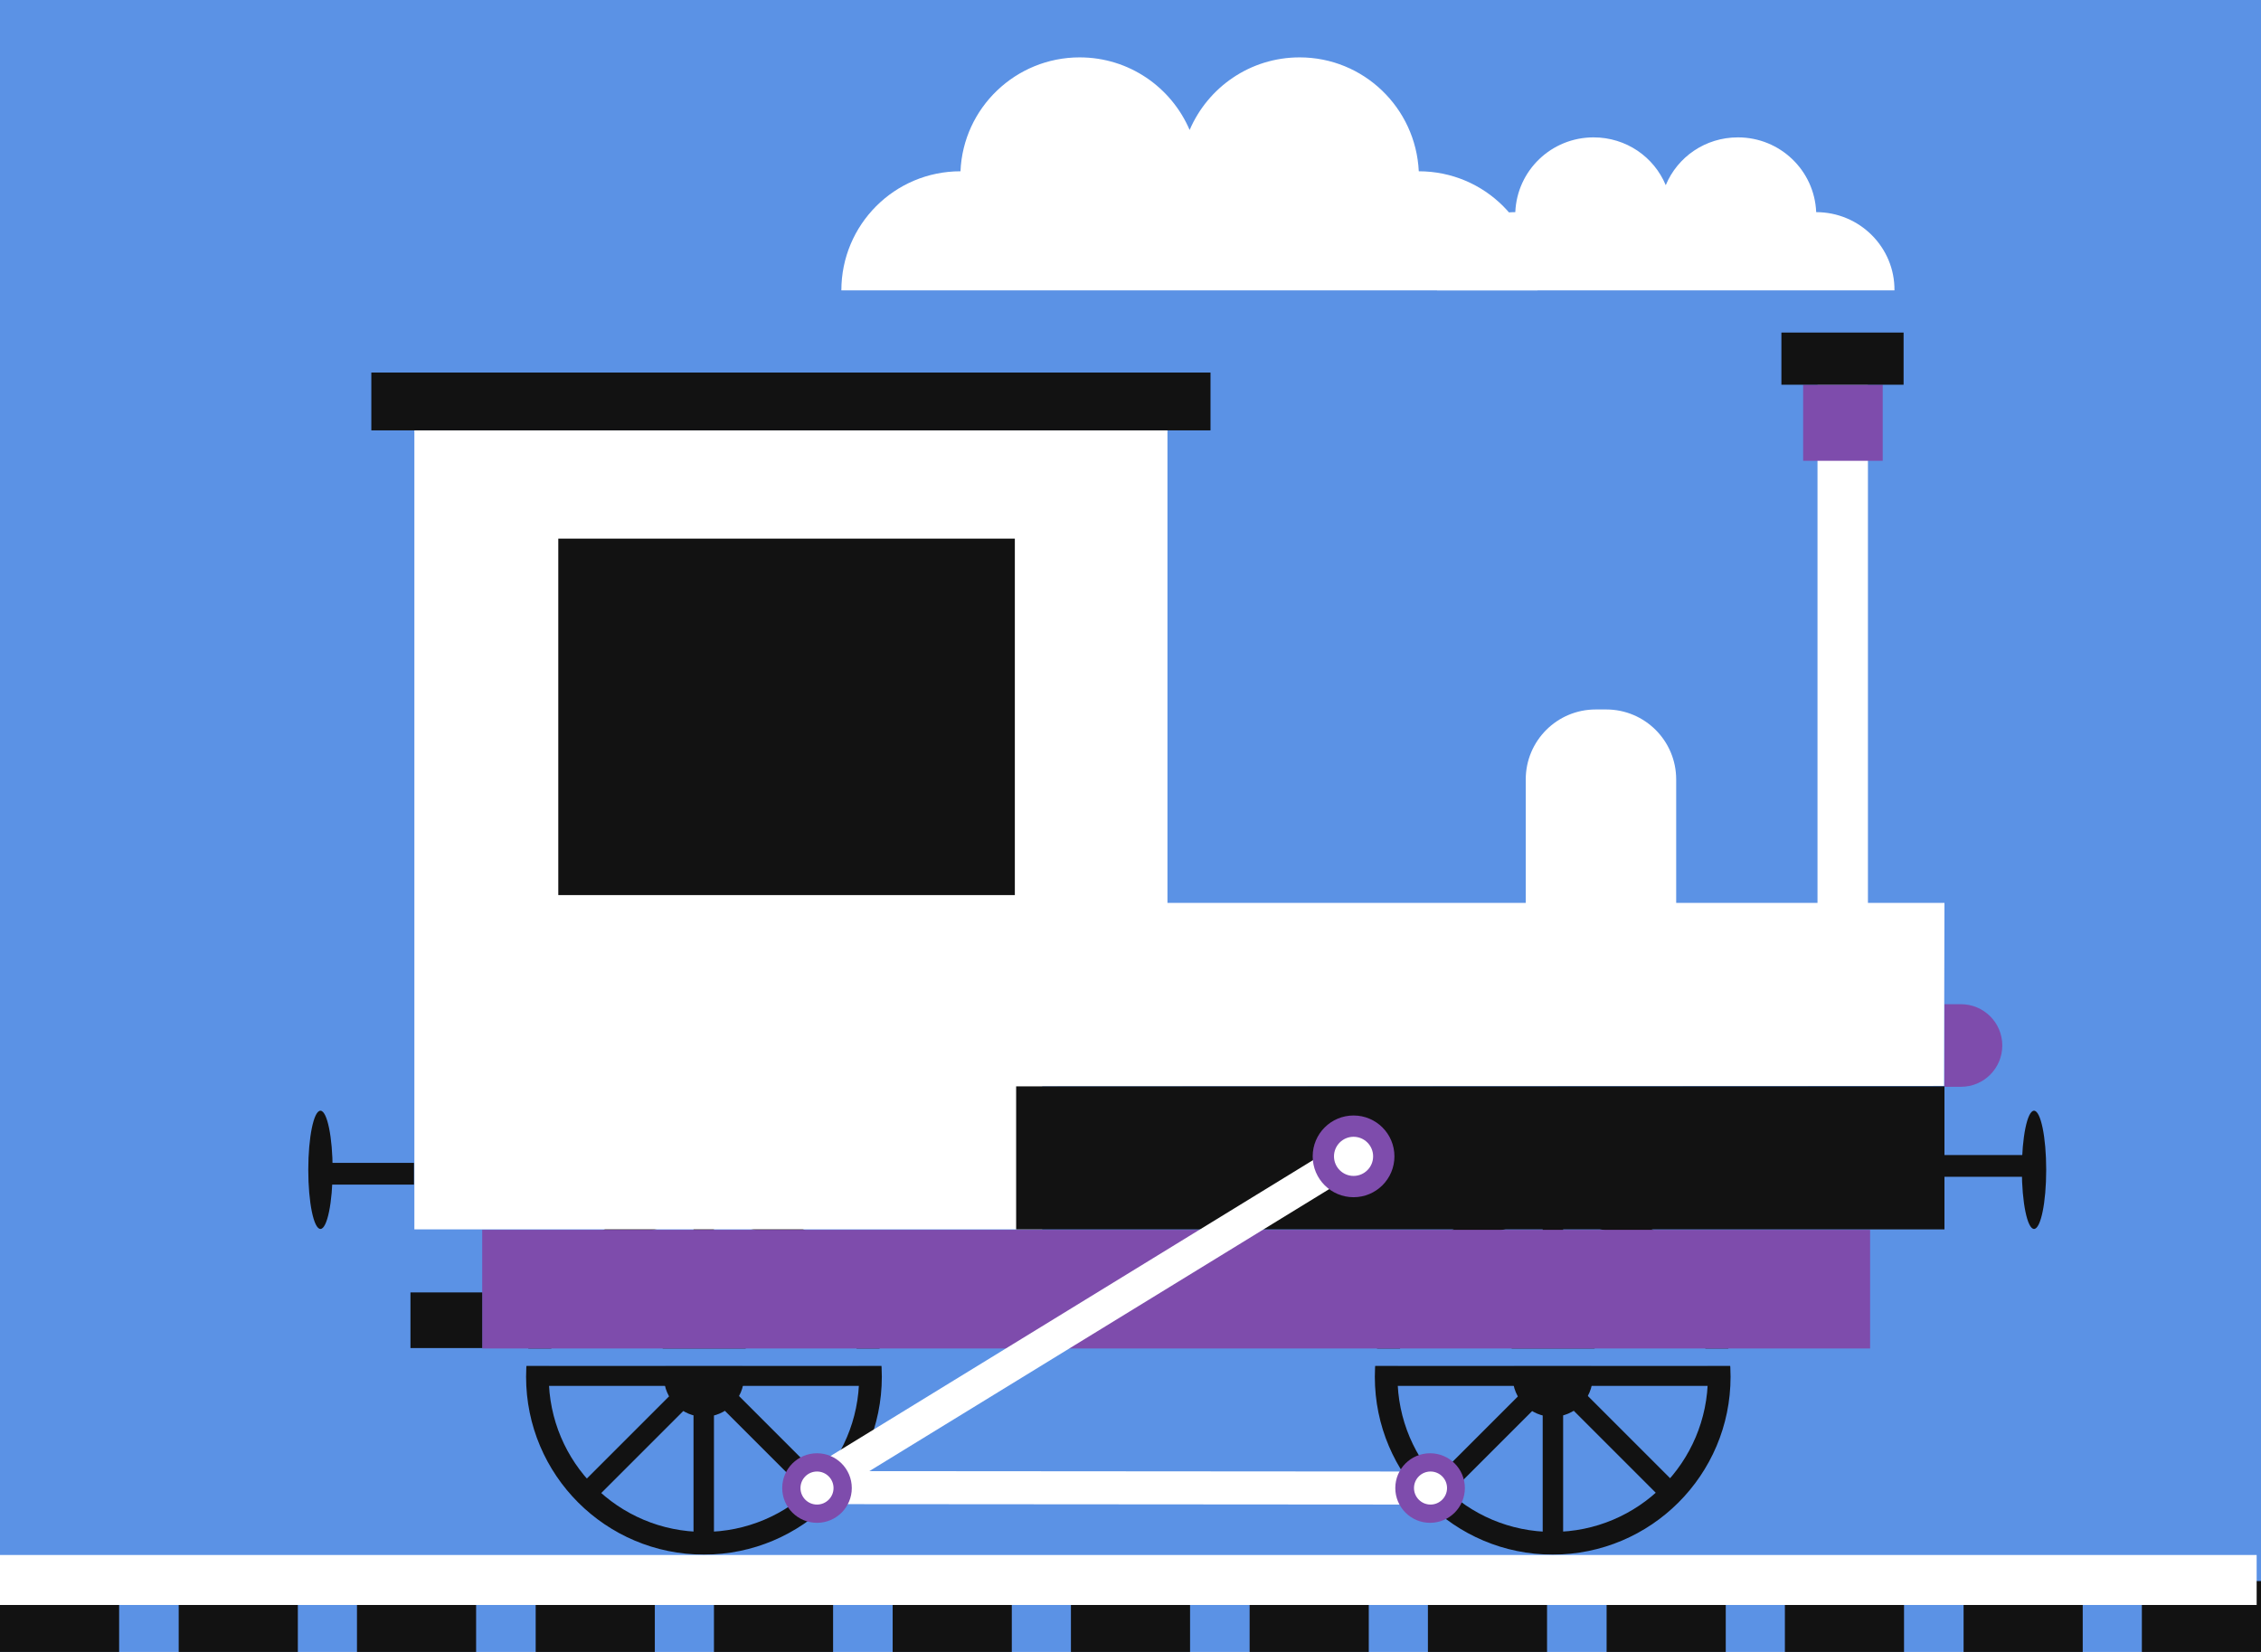 <?xml version="1.0" encoding="utf-8"?>
<!DOCTYPE svg PUBLIC "-//W3C//DTD SVG 1.1//EN" "http://www.w3.org/Graphics/SVG/1.1/DTD/svg11.dtd">
<svg version="1.1" xmlns="http://www.w3.org/2000/svg" xmlns:xlink="http://www.w3.org/1999/xlink" x="0px" y="0px" width="520px"
	 height="100%" viewBox="0 0 520 380" enable-background="new 0 0 520 380" xml:space="preserve" preserveAspectRatio="none">
<g id="FONDS">
	<rect fill="#5B92E5" width="520" height="380"/>
</g>
<g id="ILLUS">
	<path fill="#FFFFFF" d="M417.7,48.8L417.7,48.8L417.7,48.8c-0.4-9.6-8.3-17.2-18-17.2c-7.5,0-13.9,4.5-16.6,11
		c-2.7-6.5-9.1-11-16.6-11c-9.7,0-17.6,7.6-18,17.2h0c-10,0-18,8.1-18,18h18h18h33.2h18h18C435.8,56.9,427.7,48.8,417.7,48.8z"/>
	<path fill="#FFFFFF" d="M326.3,39.4L326.3,39.4L326.3,39.4c-0.7-14.6-12.7-26.2-27.4-26.2c-11.4,0-21.1,6.9-25.3,16.7
		c-4.2-9.8-13.9-16.7-25.3-16.7c-14.7,0-26.8,11.6-27.4,26.2h0c-15.2,0-27.4,12.3-27.4,27.4h27.4h27.4h50.5h27.4h27.4
		C353.8,51.7,341.5,39.4,326.3,39.4z"/>
	<g>
		<rect y="363.7" fill="#121212" width="27.4" height="16.3"/>
		<rect x="41.1" y="363.7" fill="#121212" width="27.4" height="16.3"/>
		<rect x="82.1" y="363.7" fill="#121212" width="27.4" height="16.3"/>
		<rect x="123.2" y="363.7" fill="#121212" width="27.4" height="16.3"/>
		<rect x="164.2" y="363.7" fill="#121212" width="27.4" height="16.3"/>
		<rect x="205.3" y="363.7" fill="#121212" width="27.4" height="16.3"/>
		<rect x="246.3" y="363.7" fill="#121212" width="27.4" height="16.3"/>
		<rect x="287.4" y="363.7" fill="#121212" width="27.4" height="16.3"/>
		<rect x="328.4" y="363.7" fill="#121212" width="27.4" height="16.3"/>
		<rect x="369.5" y="363.7" fill="#121212" width="27.4" height="16.3"/>
		<rect x="410.5" y="363.7" fill="#121212" width="27.4" height="16.3"/>
		<rect x="451.6" y="363.7" fill="#121212" width="27.4" height="16.3"/>
		<rect x="492.6" y="363.7" fill="#121212" width="27.4" height="16.3"/>
	</g>
	<g>
		<rect x="159.5" y="278.1" fill="#121212" width="4.7" height="76.7"/>
		<rect x="123.6" y="314.1" fill="#121212" width="76.7" height="4.7"/>
		
			<rect x="123.6" y="314.1" transform="matrix(0.707 0.707 -0.707 0.707 271.178 -21.785)" fill="#121212" width="76.7" height="4.7"/>
		<circle fill="none" stroke="#121212" stroke-width="5.215" stroke-miterlimit="10" cx="161.9" cy="316.7" r="38.3"/>
		
			<rect x="123.6" y="314.1" transform="matrix(-0.707 0.707 -0.707 -0.707 500.12 425.745)" fill="#121212" width="76.7" height="4.7"/>
		<circle fill="#121212" cx="161.9" cy="316.7" r="9.2"/>
	</g>
	<rect x="354.8" y="278.1" fill="#121212" width="4.7" height="76.7"/>
	<rect x="318.8" y="314.1" fill="#121212" width="76.7" height="4.7"/>
	
		<rect x="318.8" y="314.1" transform="matrix(0.707 0.707 -0.707 0.707 328.362 -159.837)" fill="#121212" width="76.7" height="4.7"/>
	<circle fill="none" stroke="#121212" stroke-width="5.215" stroke-miterlimit="10" cx="357.1" cy="316.7" r="38.3"/>
	
		<rect x="318.8" y="314.1" transform="matrix(-0.707 0.707 -0.707 -0.707 833.409 287.691)" fill="#121212" width="76.7" height="4.7"/>
	<circle fill="#121212" cx="357.1" cy="316.7" r="9.2"/>
	<polygon fill="#5B92E5" points="110.9,314.2 430.1,314.2 429.5,310.2 110.9,310.2 	"/>
	<rect x="110.9" y="282.9" fill="#7E4CAC" width="319.2" height="27.3"/>
	<path fill="#FFFFFF" d="M350.9,225.1c0,8.9,7.2,16.1,16.1,16.1h2.4c8.9,0,16.1-7.2,16.1-16.1v-45.8c0-8.9-7.2-16.1-16.1-16.1h-2.4
		c-8.9,0-16.1,7.2-16.1,16.1V225.1z"/>
	<g>
		<rect x="73.3" y="267.5" fill="#121212" width="21.9" height="5"/>
		<ellipse fill="#121212" cx="73.7" cy="269.1" rx="2.8" ry="13.6"/>
	</g>
	<g>
		<rect x="446.2" y="265.7" fill="#121212" width="21.9" height="5"/>
		<ellipse fill="#121212" cx="467.8" cy="269.1" rx="2.8" ry="13.6"/>
	</g>
	<path fill="#7E4CAC" d="M447.2,231h3.8c5.2,0,9.5,4.2,9.5,9.5c0,5.2-4.2,9.5-9.5,9.5h-3.8V231z"/>
	<rect x="94.4" y="297.3" fill="#121212" width="16.5" height="12.8"/>
	<rect x="-1" y="357.7" fill="#FFFFFF" width="520" height="11.5"/>
	<polygon fill="#FFFFFF" points="187.3,338.4 327.9,338.5 327.9,346.1 187.3,346 	"/>
	<circle fill="#7E4CAC" cx="328.9" cy="342.3" r="8"/>
	<circle fill="#FFFFFF" cx="329" cy="342.3" r="3.8"/>
	<polygon fill="#FFFFFF" points="239.7,249.9 447.1,249.8 447.2,207.7 268.5,207.7 268.5,99 95.3,99 95.3,207.8 95.3,208.6 
		95.3,282.8 239.7,282.8 	"/>
	<rect x="128.4" y="123.9" fill="#121212" width="105" height="82"/>
	<rect x="233.7" y="249.9" fill="#121212" width="213.5" height="32.9"/>
	<rect x="85.4" y="85.7" fill="#121212" width="193" height="13.3"/>
	<rect x="418" y="88.5" fill="#FFFFFF" width="11.6" height="124"/>
	<rect x="414.7" y="88.5" fill="#7E4CAC" width="18.3" height="17.5"/>
	<rect x="409.7" y="76.5" fill="#121212" width="28.1" height="12"/>
	<polygon fill="#FFFFFF" points="184.7,338.8 311.7,260.9 315.7,267.4 188.7,345.3 	"/>
	<g>
		<circle fill="#7E4CAC" cx="187.9" cy="342.3" r="8"/>
		<circle fill="#FFFFFF" cx="187.9" cy="342.3" r="3.8"/>
	</g>
	<g>
		<circle fill="#7E4CAC" cx="311.3" cy="266" r="9.4"/>
		<circle fill="#FFFFFF" cx="311.3" cy="266" r="4.5"/>
	</g>
</g>
</svg>
